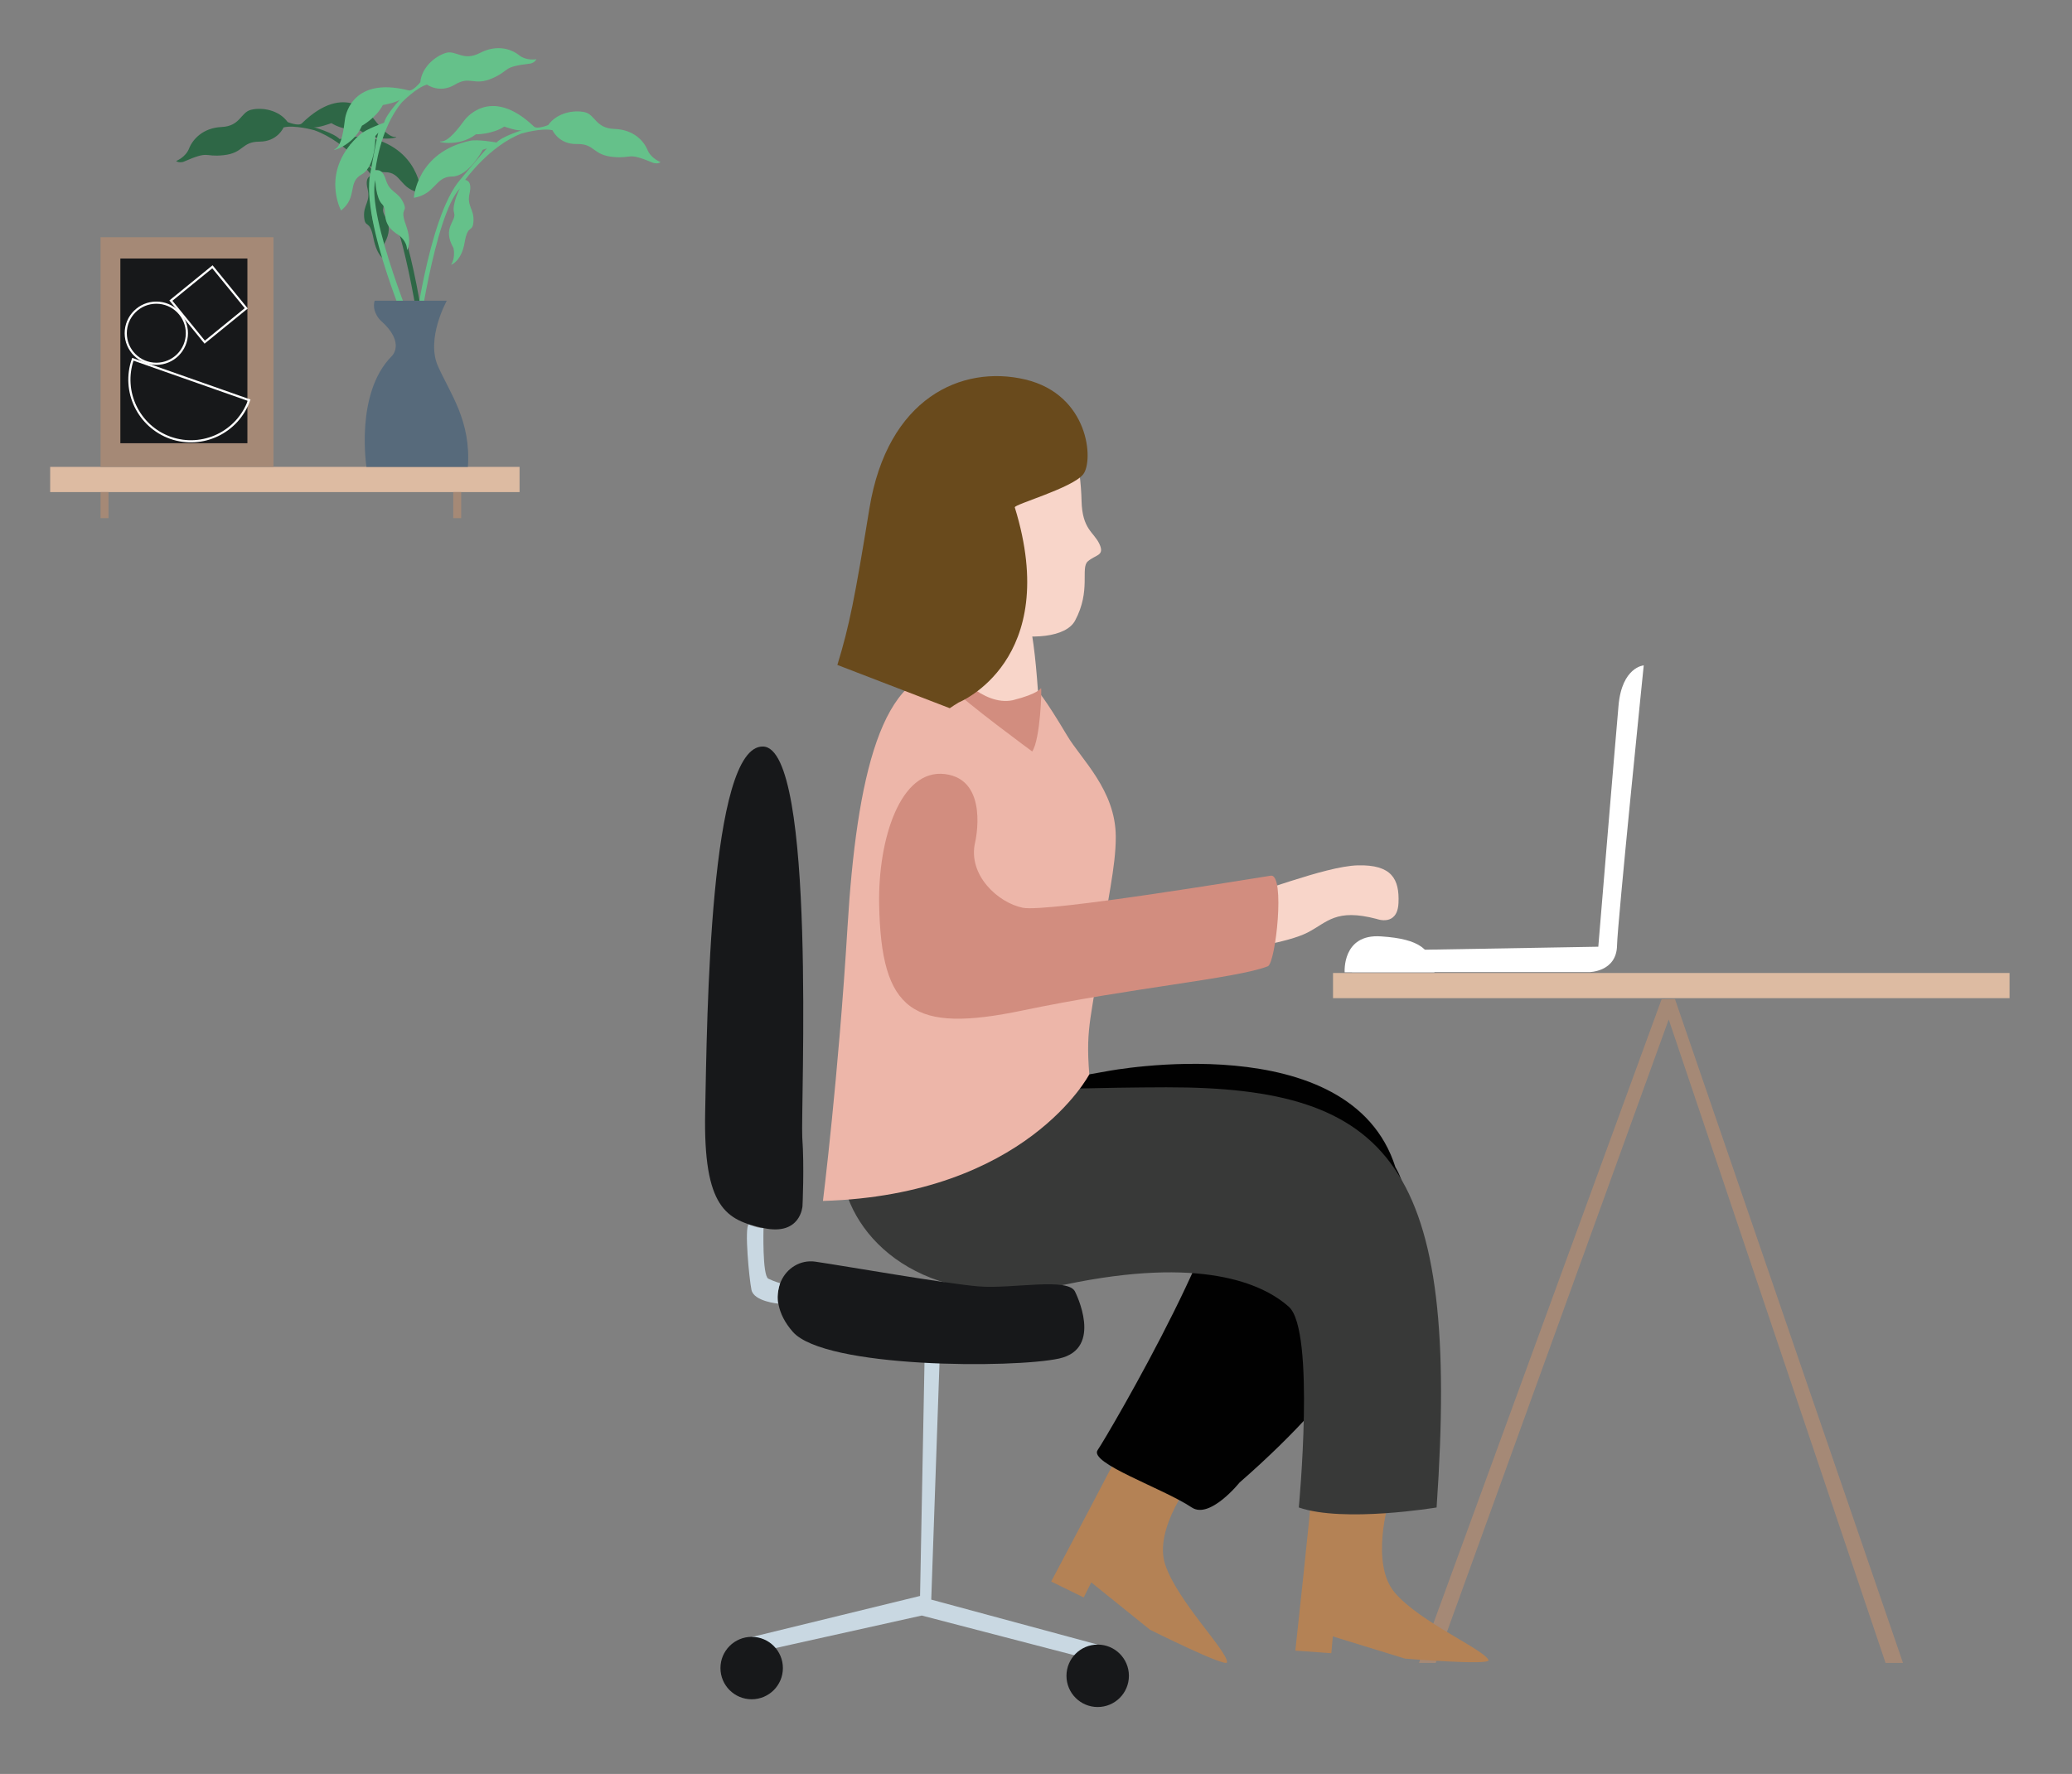 <?xml version="1.0" encoding="utf-8"?>
<!-- Generator: Adobe Illustrator 24.0.0, SVG Export Plug-In . SVG Version: 6.00 Build 0)  -->
<svg version="1.1" id="Layer_1" xmlns="http://www.w3.org/2000/svg" xmlns:xlink="http://www.w3.org/1999/xlink" x="0px" y="0px"
	 viewBox="0 0 962.3 824.1" style="enable-background:new 0 0 962.3 824.1;" xml:space="preserve">
<rect x="0" y="0" width="962.3" height="824.1" fill="#808080" stroke="none"/>
<style type="text/css">
	.st0{fill:#A58976;}
	.st1{fill:#B48255;}
	.st2{fill:#010101;}
	.st3{fill:#383938;}
	.st4{fill:#F8D5C9;}
	.st5{fill:#EDB6A9;}
	.st6{fill:#D28D7F;}
	.st7{fill:#C9D8E2;}
	.st8{fill:#17181A;}
	.st9{fill:#DDBBA2;}
	.st10{fill:#FFFFFF;}
	.st11{fill:#694A1C;}
	.st12{fill:#2E6746;}
	.st13{fill:#3C9E65;}
	.st14{fill:#65C18A;}
	.st15{fill:#576A7B;}
	.st16{fill:none;stroke:#FFFFFF;stroke-miterlimit:10;}
	.st17{fill:none;stroke:#FFFFFF;stroke-width:1;stroke-miterlimit:10;}
</style>
<polygon class="st0" points="771.7,464.2 659,772.5 666.8,772.5 775,473.6 875.7,772.5 883.8,772.5 777.9,464.1 "/>
<path class="st1" d="M645.1,697.2c0,0-8.9,29.1,2.7,42.7c11.7,13.7,41.4,26.3,43.5,31.3c1.1,2.6-38.8-0.7-38.8-0.7L619,760.2
	l-0.7,7.8l-16.7-1.2c0,0,7.6-69.9,7.6-74.3L645.1,697.2z"/>
<path class="st1" d="M554.5,686.3c0,0-19.1,23.7-13.3,40.7s28.7,39.8,28.7,45.2c0,2.8-35.8-15.1-35.8-15.1l-27.3-22l-3.5,7
	l-15.1-7.4c0,0,33-62.1,34.6-66.1L554.5,686.3z"/>
<path class="st2" d="M514.3,497.6c0,0,112.9-21.7,133.8,44.7c0,0,35.7,52.1-72.4,146.4c0,0-13.8,17.2-22.2,11.6
	c-13.5-9-48-20.6-43.7-26.7s70.5-119.1,57.5-136C554.3,520.6,406.1,515.9,514.3,497.6z"/>
<path class="st3" d="M391.5,509.3c0,0,93.3-4.1,150.2-4.2c104-0.1,136.6,35.6,125.5,195.2c0,0-43.1,7.2-64,0c0,0,7.8-82.1-4.6-93.2
	s-41.2-23.5-103.7-10.4c-62.5,13-97.7-18.2-103.5-48.9C385.6,517.2,391.5,509.3,391.5,509.3z"/>
<path class="st4" d="M475.9,333.8c0,0,1.6-0.1-21.3-2.7s-18.7-14.5-22.1-25.3s-9.8-41.6-1.6-41c39.8,2.8,47.9-8.6,52,70.2
	C482.9,335,478.1,330.6,475.9,333.8z"/>
<path class="st5" d="M482,321.1c0,0,2.7,2.3,13.6,20.6c6.5,11,22.5,25.3,22.6,46.9c0.1,14.2-4.4,31.7-6.7,50.5
	c-4.1,33.3-7.5,36.6-5.6,60c0,0-29.2,56-123.7,58.8c0,0,7.2-57.7,11.4-127.1c4.2-69.5,15.8-121.2,48.5-118.9
	c0,0,14.3,17.6,28.6,14.3C482.9,323.2,482,321.1,482,321.1z"/>
<path class="st6" d="M442.6,311.4c0.1-0.3,13.7,16.8,27.7,13.9c12.3-3.1,12.9-5.6,13.2-5.6c0.4,0-0.3,23.7-4.1,29.4
	c0,0-31.7-23.3-36.9-29.2S442.6,311.4,442.6,311.4z"/>
<path class="st4" d="M435.9,203.1c0,0-28.4,26.4-14.5,59.3s69.7,41.2,77.9,25.9c7.5-14,2.4-24.4,5.9-27.5c3.6-3.2,8-2.5,5.4-8.1
	c-2.6-5.6-8-6.7-8.3-20.2s-3.8-44.5-21.4-46.3C463.1,184.5,451.3,185.7,435.9,203.1z"/>
<polygon class="st7" points="436.4,631.1 432.5,743.1 509.8,764 501.5,769.6 428.1,750.5 359.3,765.8 349.1,760.5 427.3,741.4 
	429.4,631.1 "/>
<circle class="st8" cx="509.8" cy="778.5" r="14.5"/>
<circle class="st8" cx="349.1" cy="774.9" r="14.5"/>
<path class="st8" d="M499.4,600.3c0,0,13.3,26.2-7.5,30.8c-20.8,4.6-108.8,4.6-123.7-12.4s-3.3-34.5,10.4-32.6
	c13.7,2,60.3,10.2,75.9,11.5C470.1,598.9,496.7,593.1,499.4,600.3z"/>
<path class="st7" d="M362.3,596.1c0,0-1.9,5.7-0.9,9.5c0,0-11.3-1-12.4-6.4s-3.3-28.9-1.3-30.4c0,0,4.7,2,6.9,1.7
	c0,0-0.6,21.9,2.2,23.5C359.7,595.4,362.3,596.1,362.3,596.1z"/>
<path class="st8" d="M372.7,560.3c0,0-0.8,13.9-18.1,10.2c-17.3-3.7-28-9.3-27.1-53.9s2-170.5,26.9-169.8s17.4,168,18.2,181.6
	C373.6,542,372.7,560.3,372.7,560.3z"/>
<rect x="619.1" y="452" class="st9" width="314.2" height="11.7"/>
<path class="st4" d="M575.4,416.3l0.7,24.6c0,0,21.9-2.9,31.2-7.7c9.3-4.8,13-11.3,32.1-6.3c0,0,9.6,3.7,10.1-7.4
	s-3.1-17.9-18.9-17.5C614.9,402.4,581.6,416.3,575.4,416.3z"/>
<path class="st10" d="M624.5,451.7c0,0-1.3-18,16.9-16.7c18.2,1.2,23.5,6.1,24.8,16.7H624.5z"/>
<path class="st11" d="M441.1,329c1.3-0.9,2.7-1.8,4.2-2.7c0,0,48-19.3,26-90.6c-0.4-1.4,26.9-9,31.8-15.4s2.7-36.9-26.9-44
	c-29.6-7-64,8.6-72.4,59.8c-6.8,41.7-9.3,54.5-14.9,72.8L441.1,329z"/>
<path class="st6" d="M408.3,419.9c0.9,50.1,15.4,60.2,66.7,49.5c50.1-10.5,99.1-14.8,113.8-20.5c3.7-1.4,8.2-43.1,1.4-42.1
	S486.4,424,475,421.7c-11.4-2.3-25.7-15.2-22.1-30.5c0,0,6.8-29-14-31.6S407.8,389.9,408.3,419.9z"/>
<path class="st10" d="M627.9,451.6H738c0,0,12.8,0,13-12.4c0.2-10.4,12.4-130.1,12.4-130.1s-10.1,0.7-11.7,18.6
	s-9.4,112.1-9.4,112.1l-98.3,1.7C644,441.6,628.9,442.8,627.9,451.6z"/>
<path class="st12" d="M197.5,157.5c0,0-6.8-58.8-22.5-76.1c0,0-11.4-13.3-12.7-14.3l2,0.7c0,0,6.7,12.3,14.5,12.2s6.7,8.1,16.8,9.6
	c0,0-0.7-21.2-25.6-26c-3.6-0.7-12.3,1-12.3,1c-2.7-2.9-12.2-5.6-12.2-5.6c1.9,0.7,8.4-1.8,8.4-1.8c5.8,3.6,13.3,3.4,13.3,3.4
	c8.3,6.2,19.6,2.9,16.2,3C180,63.7,175,57,172.6,54c0,0-12.1-16.6-32.4,3.3c-1.5,1.5-6.6-0.6-6.6-0.6c-4.2-5.8-12.1-6.9-17-5.7
	s-4.9,7.6-13.7,8s-13.5,5.9-15.1,10s-6,5.8-6,5.8c1.2,1,3.3,0.4,3.3,0.4c12.6-5.5,9.2-2.1,18.7-3.1s8.3-6.3,16.7-6.3
	s11.2-6.6,11.2-6.6c5-1.3,14.3,1.3,14.3,1.3c15.1,5.4,26.7,21.1,26.7,21.1s-3.5,0-2,6.1s-2,7.4-1.6,13c0.4,5.7,2.6,0.9,4.3,9.8
	s5.5,10.3,5.5,10.3c-2.3-3.5-0.3-7.8-0.3-7.8c5.2-9.6-1.7-12.4-0.6-16.3c1.1-4-2.9-11.4-2.9-11.4c12.2,12.5,20.3,72.7,20.3,72.7"/>
<g>
	<path class="st13" d="M173.1,87.1l1.5,11.5c0.2,1.9,0.5,3.8,0.6,5.8c0.2,1.9,0.4,3.9,0.4,5.9c-0.8-1.8-1.4-3.7-1.9-5.6
		s-0.9-3.8-1.1-5.8c-0.2-2-0.4-3.9-0.3-5.9S172.5,89,173.1,87.1z"/>
</g>
<path class="st14" d="M191.7,159.9c0,0,6.8-58.9,22.1-76.5c0,0,11.2-13.5,12.4-14.5l-2,0.7c0,0-6.5,12.4-14.3,12.4
	s-7.6,8.2-17.7,9.9c0,0,1.3-21.2,26.1-26.5c3.6-0.8,12.3,0.8,12.3,0.8c2.7-2.9,12.1-5.8,12.1-5.8c-1.9,0.8-8.5-1.6-8.5-1.6
	c-5.7,3.7-13.2,3.6-13.2,3.6c-8.2,6.4-19.6,3.2-16.1,3.3s8.4-6.6,10.7-9.7c0,0,11.8-16.9,32.4,2.8c1.5,1.4,6.6-0.7,6.6-0.7
	c4.1-5.8,12-7.1,16.9-6c5,1.1,5,7.5,13.9,7.8s13.6,5.6,15.3,9.7c1.7,4.1,6.1,5.7,6.1,5.7c-1.2,1-3.3,0.4-3.3,0.4
	c-12.7-5.3-9.3-1.9-18.8-2.8s-8.4-6.2-16.8-6s-11.3-6.4-11.3-6.4c-5-1.2-14.3,1.5-14.3,1.5c-15,5.7-26.3,21.6-26.3,21.6
	s3.5,0,2.1,6.1s2.1,7.3,1.8,13s-2.6,1-4.1,9.9s-6.3,10.4-6.3,10.4c2.2-3.5,1.1-7.8,1.1-7.8c-5.4-9.5,1.5-12.4,0.3-16.3
	s2.7-11.4,2.7-11.4c-12,12.8-20,73.1-20,73.1"/>
<path class="st14" d="M191.2,157.4c0,0-23.9-54.2-19.2-77c0,0,3.1-17.2,3.7-18.8l-1.4,1.6c0,0,0.4,14-6.3,17.8
	c-6.8,3.8-1.7,10.4-9.6,16.8c0,0-10.1-18.6,8.9-35.4C170,60,178.4,57,178.4,57c0.9-3.9,7.6-11,7.6-11c-1.3,1.6-8.2,2.8-8.2,2.8
	c-3.1,6-9.7,9.6-9.7,9.6c-4,9.6-15.5,12.4-12.4,10.8s4-9.9,4.5-13.7c0,0,2-20.5,29.6-13.5c2,0.5,5.4-3.8,5.4-3.8
	c0.7-7.1,7-12.1,11.8-13.6s8,4.1,15.9,0s14.6-1.8,18.1,1s8.1,1.9,8.1,1.9c-0.6,1.5-2.6,2-2.6,2c-13.7,1.6-9,2.9-17.7,6.8
	s-10.4-1.3-17.5,3s-13,0-13,0c-5,1.4-11.7,8.3-11.7,8.3c-10.3,12.3-12.3,31.7-12.3,31.7s3-1.8,4.9,4.2c1.8,6,5.5,5.3,8,10.4
	s-1.8,2.1,1.3,10.6s0.5,11.7,0.5,11.7c0.2-4.1-3.7-6.9-3.7-6.9c-9.4-5.6-4.8-11.5-7.8-14.4s-3.2-11.3-3.2-11.3
	c-4.1,17,19.4,73,19.4,73"/>
<rect x="23.3" y="216.9" class="st9" width="218" height="11.7"/>
<path class="st15" d="M174,139.7h25h8.5c0,0-9.8,17.6-4.1,30.4s15.4,25.4,13.9,46.8h-47.1c0,0-5.4-34.2,11.7-51.4
	c0,0,6.7-6.1-5-16.5C176.8,149,172.5,144.9,174,139.7z"/>
<rect x="46.7" y="228.6" class="st0" width="3.7" height="12.1"/>
<rect x="210.5" y="228.6" class="st0" width="3.7" height="12.1"/>
<rect x="46.7" y="110.2" class="st0" width="80.3" height="106.7"/>
<rect x="55.9" y="120.1" class="st8" width="59" height="85.8"/>
<path class="st16" d="M115.7,185.9c-5.3,14.9-21.6,22.7-36.5,17.5c-14.9-5.3-22.7-21.6-17.5-36.5L115.7,185.9z"/>
<circle class="st16" cx="72.6" cy="154.8" r="14.2"/>
<rect x="84.5" y="129" transform="matrix(0.775 -0.631 0.631 0.775 -67.526 92.997)" class="st17" width="24.9" height="24.9"/>
</svg>
